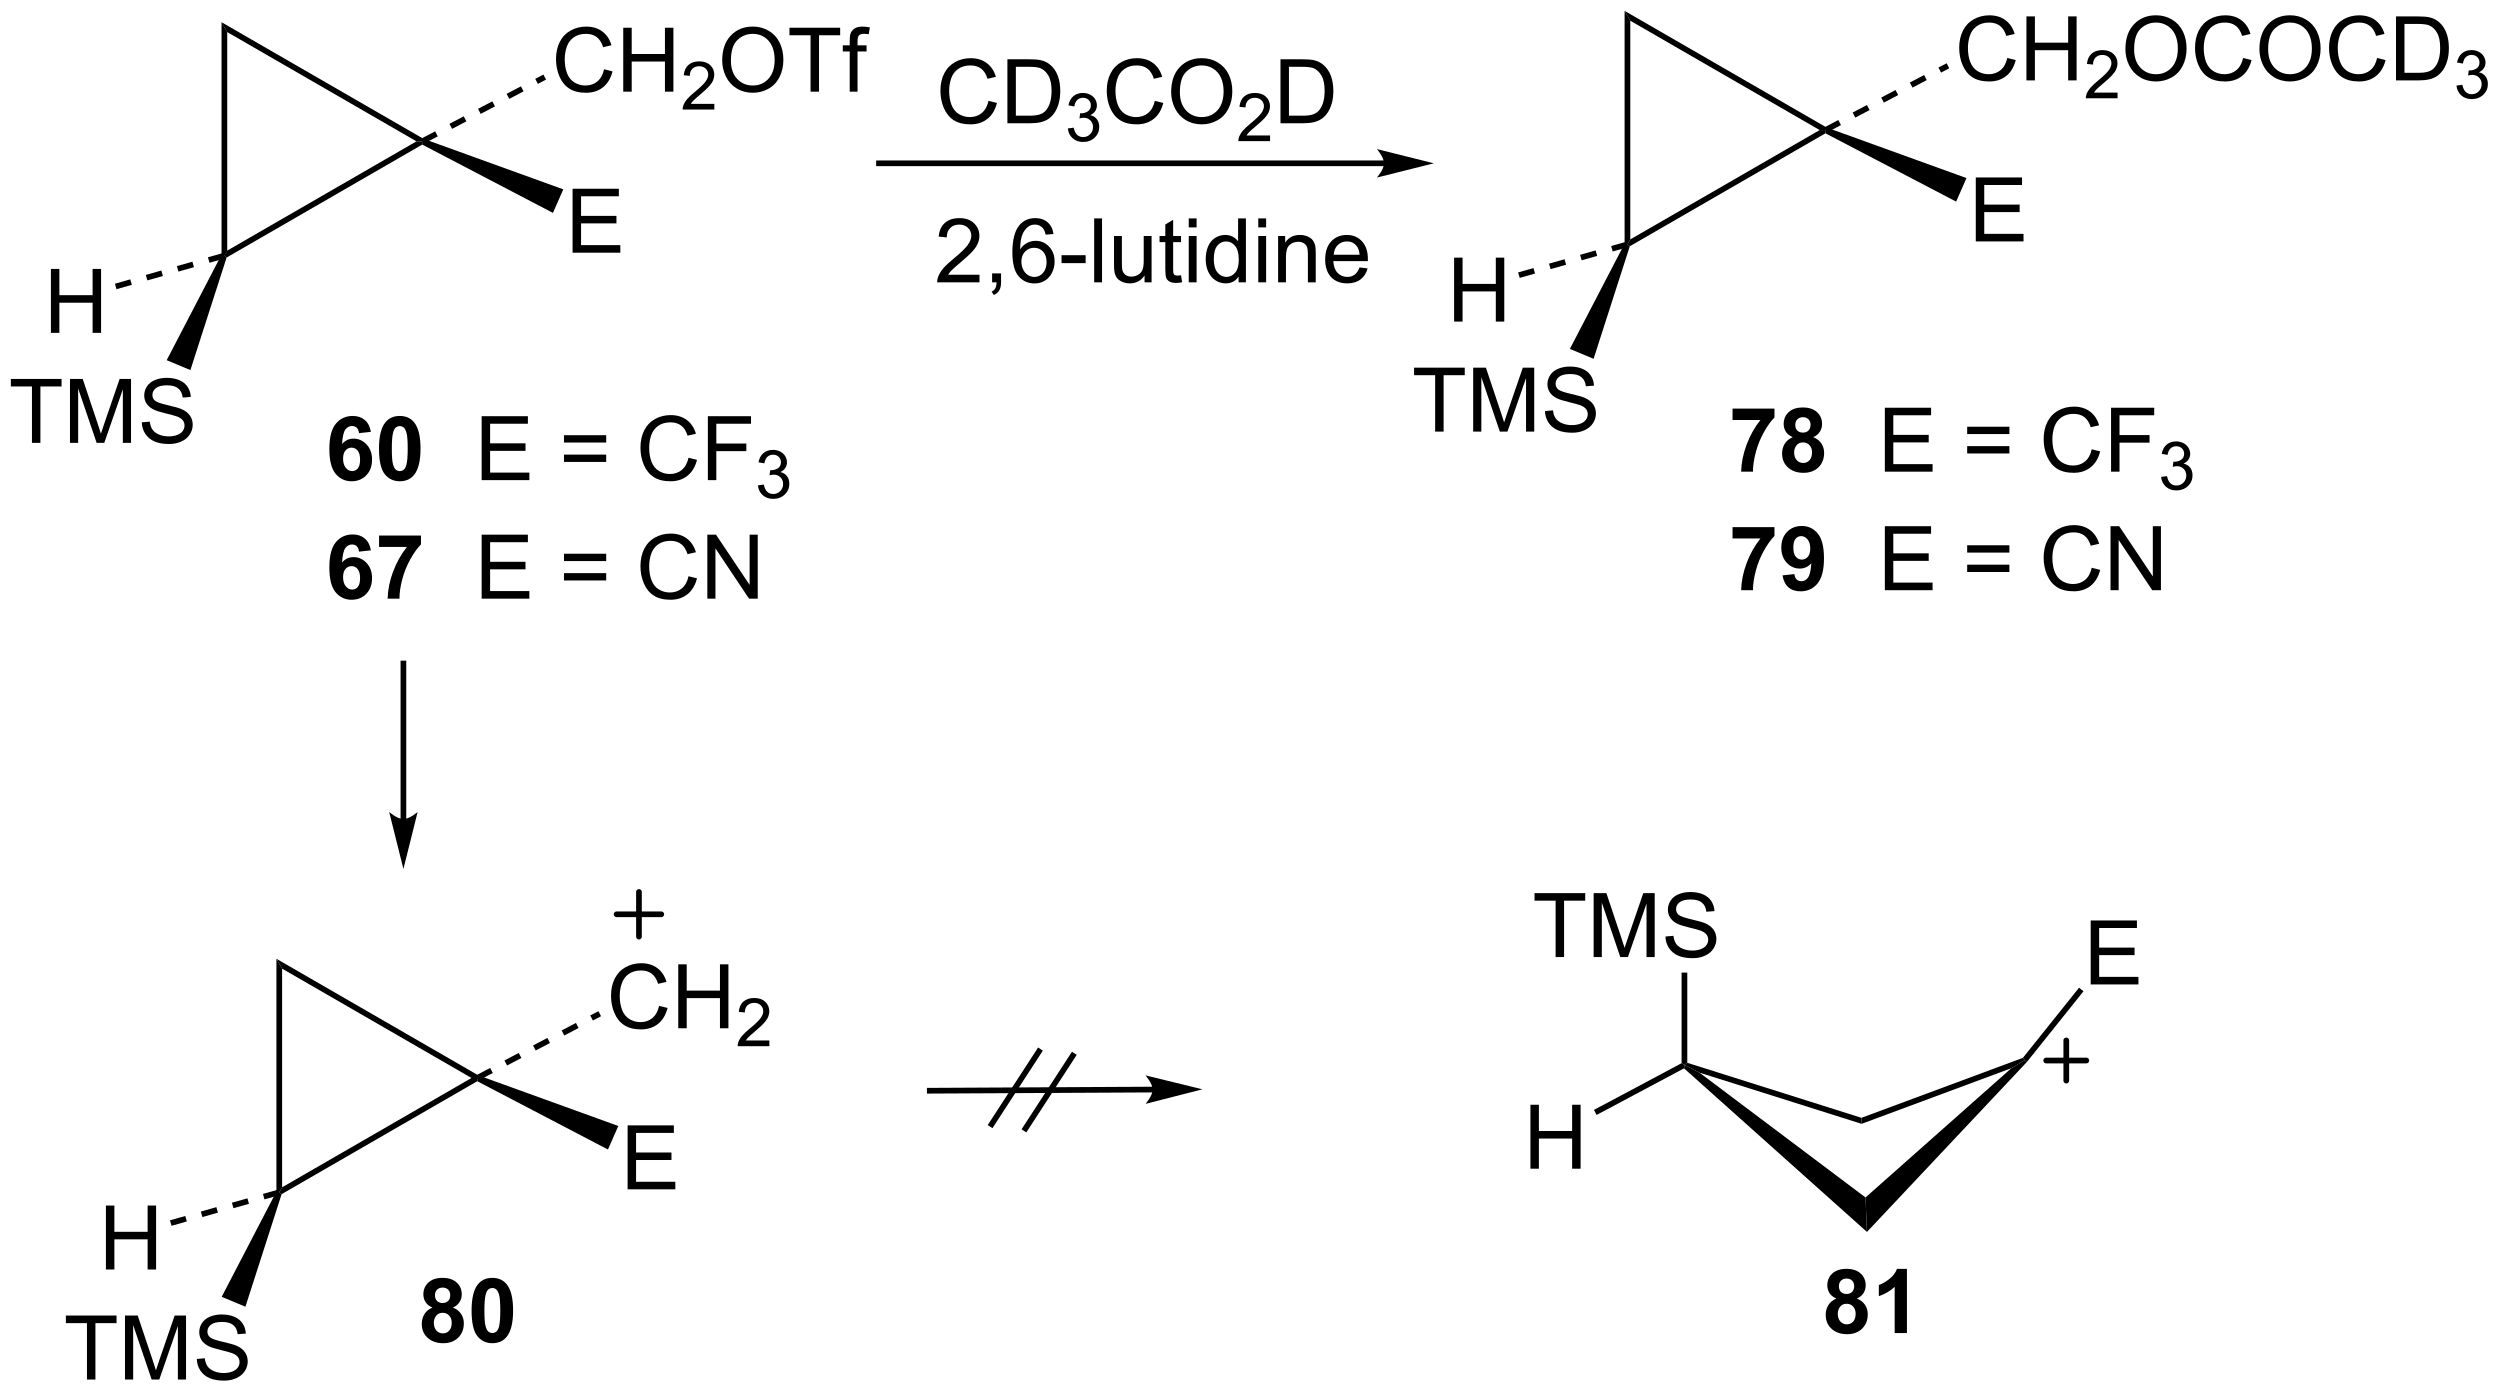 <?xml version="1.0" encoding="UTF-8"?>
<!DOCTYPE svg PUBLIC '-//W3C//DTD SVG 1.0//EN'
          'http://www.w3.org/TR/2001/REC-SVG-20010904/DTD/svg10.dtd'>
<svg stroke-dasharray="none" shape-rendering="auto" xmlns="http://www.w3.org/2000/svg" font-family="'Dialog'" text-rendering="auto" width="614" fill-opacity="1" color-interpolation="auto" color-rendering="auto" preserveAspectRatio="xMidYMid meet" font-size="12px" viewBox="0 0 614 342" fill="black" xmlns:xlink="http://www.w3.org/1999/xlink" stroke="black" image-rendering="auto" stroke-miterlimit="10" stroke-linecap="square" stroke-linejoin="miter" font-style="normal" stroke-width="1" height="342" stroke-dashoffset="0" font-weight="normal" stroke-opacity="1"
><!--Generated by the Batik Graphics2D SVG Generator--><defs id="genericDefs"
  /><g
  ><defs id="defs1"
    ><clipPath clipPathUnits="userSpaceOnUse" id="clipPath1"
      ><path d="M1.472 1.19 L231.6 1.19 L231.6 129.343 L1.472 129.343 L1.472 1.19 Z"
      /></clipPath
      ><clipPath clipPathUnits="userSpaceOnUse" id="clipPath2"
      ><path d="M4.991 18.947 L4.991 143.536 L228.72 143.536 L228.72 18.947 Z"
      /></clipPath
    ></defs
    ><g transform="scale(2.667,2.667) translate(-1.472,-1.19) matrix(1.029,0,0,1.029,-3.662,-18.298)"
    ><path d="M24.815 20.929 L25.325 21.813 L25.325 41.391 L25.07 41.833 L24.815 41.641 Z" stroke="none" clip-path="url(#clipPath2)"
    /></g
    ><g transform="matrix(2.743,0,0,2.743,-13.691,-51.97)"
    ><path d="M25.281 42.006 L25.07 41.833 L25.325 41.391 L42.28 31.602 L42.79 31.602 L42.797 31.893 Z" stroke="none" clip-path="url(#clipPath2)"
    /></g
    ><g transform="matrix(2.743,0,0,2.743,-13.691,-51.97)"
    ><path d="M42.796 31.311 L42.79 31.602 L42.28 31.602 L25.325 21.813 L24.815 20.929 Z" stroke="none" clip-path="url(#clipPath2)"
    /></g
    ><g transform="matrix(2.743,0,0,2.743,-13.691,-51.97)"
    ><path d="M56.259 41.572 L56.259 35.846 L60.4 35.846 L60.4 36.52 L57.017 36.52 L57.017 38.276 L60.186 38.276 L60.186 38.947 L57.017 38.947 L57.017 40.895 L60.533 40.895 L60.533 41.572 L56.259 41.572 Z" stroke="none" clip-path="url(#clipPath2)"
    /></g
    ><g transform="matrix(2.743,0,0,2.743,-13.691,-51.97)"
    ><path d="M42.797 31.893 L42.79 31.602 L43.421 31.56 L55.426 35.901 L54.5 38.008 Z" stroke="none" clip-path="url(#clipPath2)"
    /></g
    ><g transform="matrix(2.743,0,0,2.743,-13.691,-51.97)"
    ><path d="M128.911 33.314 L83.694 33.314 L83.439 33.314 L83.439 33.824 L83.694 33.824 L128.911 33.824 L129.166 33.824 L129.166 33.314 L128.911 33.314 ZM133.375 33.569 L128.273 32.294 C128.273 32.294 128.911 33.011 128.911 33.569 C128.911 34.127 128.273 34.845 128.273 34.845 Z" stroke="none" clip-path="url(#clipPath2)"
    /></g
    ><g transform="matrix(2.743,0,0,2.743,-13.691,-51.97)"
    ><path d="M9.549 48.751 L9.549 43.025 L10.307 43.025 L10.307 45.376 L13.283 45.376 L13.283 43.025 L14.041 43.025 L14.041 48.751 L13.283 48.751 L13.283 46.051 L10.307 46.051 L10.307 48.751 L9.549 48.751 Z" stroke="none" clip-path="url(#clipPath2)"
    /></g
    ><g transform="matrix(2.743,0,0,2.743,-13.691,-51.97)"
    ><path d="M25 41.588 L23.609 41.983 L23.749 42.474 L25.14 42.079 ZM22.219 42.378 L20.828 42.773 L20.968 43.264 L22.358 42.869 ZM19.438 43.168 L18.047 43.563 L18.186 44.054 L19.577 43.659 ZM16.656 43.959 L15.283 44.349 L15.423 44.839 L16.796 44.449 Z" stroke="none" clip-path="url(#clipPath2)"
    /></g
    ><g transform="matrix(2.743,0,0,2.743,-13.691,-51.97)"
    ><path d="M7.852 58.602 L7.852 53.55 L5.964 53.55 L5.964 52.876 L10.503 52.876 L10.503 53.55 L8.609 53.55 L8.609 58.602 L7.852 58.602 ZM11.257 58.602 L11.257 52.876 L12.397 52.876 L13.754 56.931 Q13.941 57.496 14.027 57.777 Q14.124 57.464 14.332 56.86 L15.702 52.876 L16.723 52.876 L16.723 58.602 L15.991 58.602 L15.991 53.808 L14.327 58.602 L13.645 58.602 L11.988 53.727 L11.988 58.602 L11.257 58.602 ZM17.686 56.761 L18.402 56.699 Q18.452 57.128 18.637 57.404 Q18.824 57.681 19.215 57.85 Q19.605 58.019 20.093 58.019 Q20.527 58.019 20.858 57.892 Q21.192 57.761 21.353 57.537 Q21.514 57.313 21.514 57.048 Q21.514 56.777 21.358 56.576 Q21.202 56.376 20.843 56.238 Q20.613 56.149 19.824 55.959 Q19.035 55.769 18.718 55.602 Q18.309 55.386 18.105 55.069 Q17.905 54.751 17.905 54.355 Q17.905 53.923 18.15 53.545 Q18.397 53.167 18.869 52.972 Q19.343 52.777 19.921 52.777 Q20.559 52.777 21.043 52.983 Q21.53 53.188 21.79 53.587 Q22.053 53.985 22.074 54.488 L21.348 54.542 Q21.288 54.001 20.949 53.725 Q20.613 53.446 19.952 53.446 Q19.264 53.446 18.949 53.699 Q18.637 53.949 18.637 54.306 Q18.637 54.613 18.858 54.813 Q19.077 55.011 20.001 55.222 Q20.926 55.431 21.27 55.587 Q21.77 55.816 22.007 56.17 Q22.246 56.524 22.246 56.985 Q22.246 57.441 21.983 57.847 Q21.723 58.251 21.23 58.477 Q20.741 58.701 20.129 58.701 Q19.35 58.701 18.824 58.475 Q18.301 58.246 18.001 57.792 Q17.702 57.337 17.686 56.761 Z" stroke="none" clip-path="url(#clipPath2)"
    /></g
    ><g transform="matrix(2.743,0,0,2.743,-13.691,-51.97)"
    ><path d="M24.572 42.24 L25.07 41.833 L25.281 42.006 L22.039 52.083 L19.915 51.197 Z" stroke="none" clip-path="url(#clipPath2)"
    /></g
    ><g transform="matrix(2.743,0,0,2.743,-13.691,-51.97)"
    ><path d="M59.079 25.146 L59.837 25.336 Q59.6 26.271 58.98 26.763 Q58.361 27.253 57.467 27.253 Q56.54 27.253 55.959 26.875 Q55.381 26.498 55.077 25.784 Q54.775 25.068 54.775 24.248 Q54.775 23.352 55.116 22.688 Q55.459 22.021 56.09 21.675 Q56.72 21.328 57.478 21.328 Q58.337 21.328 58.923 21.766 Q59.509 22.203 59.741 22.998 L58.993 23.172 Q58.795 22.547 58.415 22.263 Q58.038 21.977 57.462 21.977 Q56.803 21.977 56.358 22.294 Q55.915 22.61 55.736 23.143 Q55.556 23.677 55.556 24.242 Q55.556 24.974 55.769 25.518 Q55.983 26.063 56.431 26.334 Q56.881 26.602 57.405 26.602 Q58.04 26.602 58.48 26.235 Q58.923 25.867 59.079 25.146 ZM60.794 27.154 L60.794 21.427 L61.552 21.427 L61.552 23.779 L64.528 23.779 L64.528 21.427 L65.286 21.427 L65.286 27.154 L64.528 27.154 L64.528 24.453 L61.552 24.453 L61.552 27.154 L60.794 27.154 Z" stroke="none" clip-path="url(#clipPath2)"
    /></g
    ><g transform="matrix(2.743,0,0,2.743,-13.691,-51.97)"
    ><path d="M68.952 28.246 L68.952 28.754 L66.112 28.754 Q66.106 28.562 66.175 28.387 Q66.282 28.098 66.52 27.816 Q66.761 27.535 67.212 27.166 Q67.911 26.592 68.157 26.256 Q68.403 25.92 68.403 25.621 Q68.403 25.309 68.179 25.094 Q67.956 24.877 67.595 24.877 Q67.214 24.877 66.985 25.105 Q66.757 25.334 66.755 25.738 L66.212 25.684 Q66.269 25.076 66.632 24.76 Q66.995 24.441 67.606 24.441 Q68.226 24.441 68.585 24.785 Q68.946 25.127 68.946 25.633 Q68.946 25.891 68.841 26.141 Q68.735 26.389 68.489 26.664 Q68.245 26.939 67.677 27.42 Q67.202 27.818 67.067 27.961 Q66.933 28.104 66.845 28.246 L68.952 28.246 Z" stroke="none" clip-path="url(#clipPath2)"
    /></g
    ><g transform="matrix(2.743,0,0,2.743,-13.691,-51.97)"
    ><path d="M69.656 24.365 Q69.656 22.938 70.421 22.133 Q71.187 21.326 72.398 21.326 Q73.19 21.326 73.825 21.706 Q74.463 22.084 74.796 22.761 Q75.132 23.438 75.132 24.297 Q75.132 25.169 74.781 25.857 Q74.429 26.544 73.783 26.899 Q73.14 27.253 72.393 27.253 Q71.585 27.253 70.947 26.862 Q70.312 26.469 69.984 25.794 Q69.656 25.117 69.656 24.365 ZM70.437 24.375 Q70.437 25.412 70.992 26.008 Q71.549 26.602 72.39 26.602 Q73.244 26.602 73.796 26 Q74.351 25.399 74.351 24.294 Q74.351 23.594 74.114 23.073 Q73.877 22.552 73.421 22.266 Q72.968 21.977 72.4 21.977 Q71.596 21.977 71.015 22.532 Q70.437 23.084 70.437 24.375 ZM77.566 27.154 L77.566 22.102 L75.678 22.102 L75.678 21.427 L80.217 21.427 L80.217 22.102 L78.324 22.102 L78.324 27.154 L77.566 27.154 ZM81.072 27.154 L81.072 23.552 L80.453 23.552 L80.453 23.006 L81.072 23.006 L81.072 22.563 Q81.072 22.146 81.148 21.943 Q81.249 21.669 81.505 21.5 Q81.76 21.328 82.221 21.328 Q82.518 21.328 82.877 21.399 L82.773 22.013 Q82.554 21.974 82.359 21.974 Q82.038 21.974 81.906 22.112 Q81.773 22.248 81.773 22.623 L81.773 23.006 L82.58 23.006 L82.58 23.552 L81.773 23.552 L81.773 27.154 L81.072 27.154 Z" stroke="none" clip-path="url(#clipPath2)"
    /></g
    ><g transform="matrix(2.743,0,0,2.743,-13.691,-51.97)"
    ><path d="M42.909 31.828 L44.189 31.157 L43.952 30.705 L42.672 31.376 ZM45.469 30.485 L46.75 29.814 L46.513 29.362 L45.232 30.033 ZM48.03 29.142 L49.31 28.471 L49.073 28.019 L47.793 28.69 ZM50.59 27.799 L51.87 27.127 L51.633 26.676 L50.353 27.347 ZM53.151 26.456 L53.883 26.072 L53.645 25.62 L52.914 26.004 Z" stroke="none" clip-path="url(#clipPath2)"
    /></g
    ><g transform="matrix(2.743,0,0,2.743,-13.691,-51.97)"
    ><path d="M93.499 27.974 L94.257 28.164 Q94.02 29.099 93.4 29.591 Q92.78 30.081 91.887 30.081 Q90.96 30.081 90.379 29.703 Q89.801 29.326 89.496 28.612 Q89.194 27.896 89.194 27.076 Q89.194 26.18 89.536 25.516 Q89.879 24.849 90.51 24.503 Q91.14 24.156 91.898 24.156 Q92.757 24.156 93.343 24.594 Q93.929 25.031 94.161 25.826 L93.413 26 Q93.215 25.375 92.835 25.091 Q92.457 24.805 91.882 24.805 Q91.223 24.805 90.778 25.122 Q90.335 25.438 90.155 25.971 Q89.976 26.505 89.976 27.07 Q89.976 27.802 90.189 28.346 Q90.403 28.891 90.851 29.162 Q91.301 29.43 91.825 29.43 Q92.46 29.43 92.9 29.063 Q93.343 28.695 93.499 27.974 ZM95.191 29.982 L95.191 24.255 L97.165 24.255 Q97.831 24.255 98.183 24.336 Q98.675 24.451 99.024 24.747 Q99.477 25.13 99.701 25.727 Q99.925 26.32 99.925 27.086 Q99.925 27.74 99.771 28.245 Q99.62 28.747 99.381 29.078 Q99.144 29.406 98.86 29.596 Q98.579 29.787 98.177 29.886 Q97.776 29.982 97.258 29.982 L95.191 29.982 ZM95.948 29.305 L97.172 29.305 Q97.737 29.305 98.06 29.201 Q98.383 29.094 98.573 28.904 Q98.844 28.633 98.993 28.18 Q99.144 27.724 99.144 27.076 Q99.144 26.177 98.849 25.695 Q98.555 25.211 98.133 25.047 Q97.829 24.93 97.151 24.93 L95.948 24.93 L95.948 29.305 Z" stroke="none" clip-path="url(#clipPath2)"
    /></g
    ><g transform="matrix(2.743,0,0,2.743,-13.691,-51.97)"
    ><path d="M100.603 30.447 L101.13 30.377 Q101.222 30.826 101.439 31.023 Q101.657 31.221 101.972 31.221 Q102.343 31.221 102.599 30.963 Q102.857 30.705 102.857 30.324 Q102.857 29.961 102.618 29.726 Q102.382 29.49 102.015 29.49 Q101.866 29.49 101.644 29.549 L101.702 29.086 Q101.755 29.092 101.786 29.092 Q102.124 29.092 102.394 28.916 Q102.663 28.74 102.663 28.373 Q102.663 28.084 102.466 27.894 Q102.271 27.703 101.96 27.703 Q101.651 27.703 101.446 27.896 Q101.241 28.09 101.183 28.476 L100.655 28.383 Q100.753 27.851 101.095 27.56 Q101.439 27.269 101.948 27.269 Q102.3 27.269 102.595 27.42 Q102.892 27.57 103.048 27.832 Q103.204 28.092 103.204 28.385 Q103.204 28.664 103.054 28.892 Q102.905 29.121 102.612 29.256 Q102.993 29.344 103.204 29.621 Q103.415 29.896 103.415 30.312 Q103.415 30.875 103.005 31.267 Q102.595 31.658 101.968 31.658 Q101.403 31.658 101.028 31.322 Q100.655 30.984 100.603 30.447 Z" stroke="none" clip-path="url(#clipPath2)"
    /></g
    ><g transform="matrix(2.743,0,0,2.743,-13.691,-51.97)"
    ><path d="M108.391 27.974 L109.148 28.164 Q108.912 29.099 108.292 29.591 Q107.672 30.081 106.779 30.081 Q105.852 30.081 105.271 29.703 Q104.693 29.326 104.388 28.612 Q104.086 27.896 104.086 27.076 Q104.086 26.18 104.427 25.516 Q104.771 24.849 105.401 24.503 Q106.031 24.156 106.789 24.156 Q107.648 24.156 108.234 24.594 Q108.82 25.031 109.052 25.826 L108.305 26 Q108.107 25.375 107.727 25.091 Q107.349 24.805 106.773 24.805 Q106.115 24.805 105.669 25.122 Q105.227 25.438 105.047 25.971 Q104.867 26.505 104.867 27.07 Q104.867 27.802 105.081 28.346 Q105.294 28.891 105.742 29.162 Q106.193 29.43 106.716 29.43 Q107.352 29.43 107.792 29.063 Q108.234 28.695 108.391 27.974 ZM109.853 27.193 Q109.853 25.766 110.619 24.961 Q111.384 24.154 112.595 24.154 Q113.387 24.154 114.022 24.534 Q114.66 24.912 114.994 25.589 Q115.329 26.266 115.329 27.125 Q115.329 27.997 114.978 28.685 Q114.626 29.372 113.981 29.727 Q113.337 30.081 112.59 30.081 Q111.783 30.081 111.145 29.69 Q110.509 29.297 110.181 28.622 Q109.853 27.945 109.853 27.193 ZM110.634 27.203 Q110.634 28.24 111.189 28.836 Q111.746 29.43 112.587 29.43 Q113.442 29.43 113.994 28.828 Q114.548 28.227 114.548 27.122 Q114.548 26.422 114.311 25.901 Q114.074 25.38 113.619 25.094 Q113.165 24.805 112.598 24.805 Q111.793 24.805 111.212 25.36 Q110.634 25.912 110.634 27.203 Z" stroke="none" clip-path="url(#clipPath2)"
    /></g
    ><g transform="matrix(2.743,0,0,2.743,-13.691,-51.97)"
    ><path d="M118.709 31.074 L118.709 31.582 L115.869 31.582 Q115.863 31.39 115.932 31.215 Q116.039 30.926 116.277 30.644 Q116.518 30.363 116.969 29.994 Q117.668 29.42 117.914 29.084 Q118.16 28.748 118.16 28.449 Q118.16 28.137 117.936 27.922 Q117.713 27.705 117.352 27.705 Q116.971 27.705 116.742 27.933 Q116.514 28.162 116.512 28.566 L115.969 28.512 Q116.025 27.904 116.389 27.588 Q116.752 27.269 117.363 27.269 Q117.983 27.269 118.342 27.613 Q118.703 27.955 118.703 28.461 Q118.703 28.719 118.598 28.969 Q118.492 29.217 118.246 29.492 Q118.002 29.767 117.434 30.248 Q116.959 30.646 116.824 30.789 Q116.69 30.931 116.602 31.074 L118.709 31.074 Z" stroke="none" clip-path="url(#clipPath2)"
    /></g
    ><g transform="matrix(2.743,0,0,2.743,-13.691,-51.97)"
    ><path d="M119.642 29.982 L119.642 24.255 L121.616 24.255 Q122.282 24.255 122.634 24.336 Q123.126 24.451 123.475 24.747 Q123.928 25.13 124.152 25.727 Q124.376 26.32 124.376 27.086 Q124.376 27.74 124.222 28.245 Q124.071 28.747 123.832 29.078 Q123.595 29.406 123.311 29.596 Q123.03 29.787 122.629 29.886 Q122.228 29.982 121.709 29.982 L119.642 29.982 ZM120.4 29.305 L121.624 29.305 Q122.189 29.305 122.511 29.201 Q122.834 29.094 123.025 28.904 Q123.295 28.633 123.444 28.18 Q123.595 27.724 123.595 27.076 Q123.595 26.177 123.3 25.695 Q123.006 25.211 122.584 25.047 Q122.28 24.93 121.603 24.93 L120.4 24.93 L120.4 29.305 Z" stroke="none" clip-path="url(#clipPath2)"
    /></g
    ><g transform="matrix(2.743,0,0,2.743,-13.691,-51.97)"
    ><path d="M92.691 43.548 L92.691 44.226 L88.904 44.226 Q88.896 43.97 88.987 43.736 Q89.131 43.351 89.448 42.976 Q89.769 42.601 90.37 42.108 Q91.303 41.343 91.631 40.895 Q91.959 40.447 91.959 40.048 Q91.959 39.632 91.659 39.345 Q91.362 39.056 90.881 39.056 Q90.373 39.056 90.068 39.361 Q89.764 39.666 89.761 40.205 L89.037 40.132 Q89.112 39.322 89.597 38.9 Q90.081 38.476 90.896 38.476 Q91.722 38.476 92.201 38.934 Q92.683 39.39 92.683 40.064 Q92.683 40.408 92.542 40.741 Q92.402 41.072 92.073 41.439 Q91.748 41.806 90.99 42.447 Q90.357 42.978 90.178 43.168 Q89.998 43.358 89.881 43.548 L92.691 43.548 ZM93.822 44.226 L93.822 43.423 L94.624 43.423 L94.624 44.226 Q94.624 44.668 94.468 44.939 Q94.312 45.21 93.971 45.358 L93.775 45.059 Q93.999 44.96 94.103 44.77 Q94.21 44.582 94.221 44.226 L93.822 44.226 ZM99.316 39.9 L98.615 39.955 Q98.521 39.541 98.35 39.353 Q98.066 39.054 97.646 39.054 Q97.31 39.054 97.058 39.241 Q96.725 39.483 96.532 39.95 Q96.342 40.413 96.334 41.273 Q96.589 40.885 96.956 40.697 Q97.323 40.51 97.725 40.51 Q98.428 40.51 98.922 41.028 Q99.417 41.546 99.417 42.366 Q99.417 42.905 99.183 43.369 Q98.951 43.83 98.545 44.077 Q98.139 44.325 97.623 44.325 Q96.745 44.325 96.191 43.679 Q95.636 43.03 95.636 41.546 Q95.636 39.885 96.248 39.132 Q96.784 38.476 97.691 38.476 Q98.365 38.476 98.797 38.856 Q99.23 39.233 99.316 39.9 ZM96.443 42.369 Q96.443 42.733 96.597 43.067 Q96.753 43.398 97.029 43.572 Q97.308 43.744 97.612 43.744 Q98.058 43.744 98.378 43.385 Q98.698 43.025 98.698 42.408 Q98.698 41.814 98.381 41.473 Q98.066 41.132 97.584 41.132 Q97.107 41.132 96.774 41.473 Q96.443 41.814 96.443 42.369 ZM100.038 42.507 L100.038 41.798 L102.197 41.798 L102.197 42.507 L100.038 42.507 ZM102.96 44.226 L102.96 38.499 L103.663 38.499 L103.663 44.226 L102.96 44.226 ZM107.472 44.226 L107.472 43.616 Q106.987 44.319 106.154 44.319 Q105.787 44.319 105.469 44.179 Q105.152 44.038 104.995 43.825 Q104.842 43.611 104.779 43.304 Q104.737 43.095 104.737 42.648 L104.737 40.077 L105.441 40.077 L105.441 42.377 Q105.441 42.929 105.482 43.119 Q105.55 43.398 105.764 43.556 Q105.98 43.713 106.295 43.713 Q106.612 43.713 106.889 43.551 Q107.167 43.39 107.282 43.111 Q107.396 42.83 107.396 42.298 L107.396 40.077 L108.1 40.077 L108.1 44.226 L107.472 44.226 ZM110.736 43.595 L110.838 44.218 Q110.541 44.28 110.306 44.28 Q109.924 44.28 109.713 44.16 Q109.502 44.038 109.416 43.84 Q109.33 43.642 109.33 43.01 L109.33 40.624 L108.814 40.624 L108.814 40.077 L109.33 40.077 L109.33 39.048 L110.031 38.627 L110.031 40.077 L110.736 40.077 L110.736 40.624 L110.031 40.624 L110.031 43.048 Q110.031 43.351 110.067 43.437 Q110.103 43.523 110.187 43.575 Q110.273 43.624 110.429 43.624 Q110.546 43.624 110.736 43.595 ZM111.428 39.306 L111.428 38.499 L112.131 38.499 L112.131 39.306 L111.428 39.306 ZM111.428 44.226 L111.428 40.077 L112.131 40.077 L112.131 44.226 L111.428 44.226 ZM115.892 44.226 L115.892 43.702 Q115.499 44.319 114.734 44.319 Q114.236 44.319 113.82 44.046 Q113.406 43.773 113.176 43.283 Q112.947 42.791 112.947 42.155 Q112.947 41.533 113.153 41.028 Q113.361 40.523 113.775 40.254 Q114.189 39.983 114.702 39.983 Q115.077 39.983 115.369 40.142 Q115.663 40.298 115.846 40.554 L115.846 38.499 L116.546 38.499 L116.546 44.226 L115.892 44.226 ZM113.671 42.155 Q113.671 42.952 114.007 43.348 Q114.343 43.741 114.799 43.741 Q115.26 43.741 115.583 43.364 Q115.906 42.986 115.906 42.213 Q115.906 41.361 115.577 40.963 Q115.249 40.564 114.767 40.564 Q114.299 40.564 113.984 40.947 Q113.671 41.33 113.671 42.155 ZM117.654 39.306 L117.654 38.499 L118.357 38.499 L118.357 39.306 L117.654 39.306 ZM117.654 44.226 L117.654 40.077 L118.357 40.077 L118.357 44.226 L117.654 44.226 ZM119.429 44.226 L119.429 40.077 L120.062 40.077 L120.062 40.666 Q120.517 39.983 121.382 39.983 Q121.757 39.983 122.07 40.119 Q122.385 40.252 122.541 40.47 Q122.697 40.689 122.76 40.991 Q122.799 41.187 122.799 41.673 L122.799 44.226 L122.096 44.226 L122.096 41.702 Q122.096 41.273 122.012 41.059 Q121.931 40.845 121.723 40.72 Q121.515 40.593 121.234 40.593 Q120.783 40.593 120.458 40.879 Q120.132 41.163 120.132 41.96 L120.132 44.226 L119.429 44.226 ZM126.717 42.89 L127.443 42.978 Q127.271 43.616 126.805 43.968 Q126.342 44.319 125.62 44.319 Q124.709 44.319 124.175 43.76 Q123.644 43.197 123.644 42.187 Q123.644 41.14 124.183 40.562 Q124.722 39.983 125.581 39.983 Q126.412 39.983 126.938 40.551 Q127.467 41.116 127.467 42.142 Q127.467 42.205 127.464 42.33 L124.37 42.33 Q124.409 43.015 124.756 43.379 Q125.105 43.741 125.623 43.741 Q126.011 43.741 126.284 43.538 Q126.558 43.335 126.717 42.89 ZM124.409 41.752 L126.725 41.752 Q126.678 41.228 126.459 40.968 Q126.123 40.562 125.589 40.562 Q125.105 40.562 124.774 40.887 Q124.443 41.21 124.409 41.752 Z" stroke="none" clip-path="url(#clipPath2)"
    /></g
    ><g transform="matrix(2.743,0,0,2.743,-13.691,-51.97)"
    ><path d="M150.453 19.919 L150.963 20.803 L150.963 40.381 L150.708 40.823 L150.453 40.63 Z" stroke="none" clip-path="url(#clipPath2)"
    /></g
    ><g transform="matrix(2.743,0,0,2.743,-13.691,-51.97)"
    ><path d="M150.919 40.995 L150.708 40.823 L150.963 40.381 L167.918 30.592 L168.429 30.592 L168.435 30.883 Z" stroke="none" clip-path="url(#clipPath2)"
    /></g
    ><g transform="matrix(2.743,0,0,2.743,-13.691,-51.97)"
    ><path d="M168.434 30.301 L168.429 30.592 L167.918 30.592 L150.963 20.803 L150.453 19.919 Z" stroke="none" clip-path="url(#clipPath2)"
    /></g
    ><g transform="matrix(2.743,0,0,2.743,-13.691,-51.97)"
    ><path d="M181.897 40.562 L181.897 34.835 L186.038 34.835 L186.038 35.51 L182.655 35.51 L182.655 37.265 L185.825 37.265 L185.825 37.937 L182.655 37.937 L182.655 39.885 L186.171 39.885 L186.171 40.562 L181.897 40.562 Z" stroke="none" clip-path="url(#clipPath2)"
    /></g
    ><g transform="matrix(2.743,0,0,2.743,-13.691,-51.97)"
    ><path d="M168.435 30.883 L168.429 30.592 L169.059 30.549 L181.065 34.891 L180.138 36.998 Z" stroke="none" clip-path="url(#clipPath2)"
    /></g
    ><g transform="matrix(2.743,0,0,2.743,-13.691,-51.97)"
    ><path d="M135.187 47.741 L135.187 42.014 L135.945 42.014 L135.945 44.366 L138.921 44.366 L138.921 42.014 L139.679 42.014 L139.679 47.741 L138.921 47.741 L138.921 45.04 L135.945 45.04 L135.945 47.741 L135.187 47.741 Z" stroke="none" clip-path="url(#clipPath2)"
    /></g
    ><g transform="matrix(2.743,0,0,2.743,-13.691,-51.97)"
    ><path d="M150.638 40.578 L149.248 40.973 L149.387 41.463 L150.778 41.068 ZM147.857 41.368 L146.466 41.763 L146.606 42.254 L147.996 41.858 ZM145.076 42.158 L143.685 42.553 L143.825 43.044 L145.215 42.649 ZM142.294 42.948 L140.921 43.338 L141.061 43.829 L142.434 43.439 Z" stroke="none" clip-path="url(#clipPath2)"
    /></g
    ><g transform="matrix(2.743,0,0,2.743,-13.691,-51.97)"
    ><path d="M133.49 57.592 L133.49 52.54 L131.602 52.54 L131.602 51.865 L136.141 51.865 L136.141 52.54 L134.248 52.54 L134.248 57.592 L133.49 57.592 ZM136.895 57.592 L136.895 51.865 L138.035 51.865 L139.392 55.92 Q139.58 56.485 139.666 56.767 Q139.762 56.454 139.97 55.85 L141.34 51.865 L142.361 51.865 L142.361 57.592 L141.629 57.592 L141.629 52.798 L139.965 57.592 L139.283 57.592 L137.626 52.717 L137.626 57.592 L136.895 57.592 ZM143.324 55.751 L144.041 55.688 Q144.09 56.118 144.275 56.394 Q144.462 56.67 144.853 56.839 Q145.244 57.009 145.731 57.009 Q146.166 57.009 146.496 56.881 Q146.83 56.751 146.991 56.527 Q147.153 56.303 147.153 56.037 Q147.153 55.767 146.996 55.566 Q146.84 55.365 146.481 55.227 Q146.251 55.139 145.462 54.949 Q144.673 54.759 144.356 54.592 Q143.947 54.376 143.744 54.058 Q143.543 53.74 143.543 53.345 Q143.543 52.912 143.788 52.535 Q144.035 52.157 144.507 51.962 Q144.981 51.767 145.559 51.767 Q146.197 51.767 146.681 51.972 Q147.168 52.178 147.429 52.576 Q147.691 52.975 147.712 53.477 L146.986 53.532 Q146.926 52.99 146.587 52.714 Q146.251 52.436 145.59 52.436 Q144.903 52.436 144.587 52.688 Q144.275 52.938 144.275 53.295 Q144.275 53.602 144.496 53.803 Q144.715 54.001 145.639 54.212 Q146.564 54.42 146.908 54.576 Q147.408 54.806 147.645 55.16 Q147.884 55.514 147.884 55.975 Q147.884 56.431 147.621 56.837 Q147.361 57.24 146.869 57.467 Q146.379 57.691 145.767 57.691 Q144.988 57.691 144.462 57.464 Q143.939 57.235 143.639 56.782 Q143.34 56.326 143.324 55.751 Z" stroke="none" clip-path="url(#clipPath2)"
    /></g
    ><g transform="matrix(2.743,0,0,2.743,-13.691,-51.97)"
    ><path d="M150.21 41.23 L150.708 40.823 L150.919 40.995 L147.677 51.073 L145.553 50.186 Z" stroke="none" clip-path="url(#clipPath2)"
    /></g
    ><g transform="matrix(2.743,0,0,2.743,-13.691,-51.97)"
    ><path d="M184.717 24.136 L185.475 24.326 Q185.238 25.261 184.618 25.753 Q183.999 26.242 183.105 26.242 Q182.178 26.242 181.597 25.865 Q181.019 25.487 180.715 24.774 Q180.413 24.058 180.413 23.237 Q180.413 22.341 180.754 21.677 Q181.097 21.011 181.728 20.664 Q182.358 20.318 183.116 20.318 Q183.975 20.318 184.561 20.756 Q185.147 21.193 185.379 21.987 L184.631 22.162 Q184.434 21.537 184.053 21.253 Q183.676 20.966 183.1 20.966 Q182.441 20.966 181.996 21.284 Q181.553 21.599 181.374 22.133 Q181.194 22.667 181.194 23.232 Q181.194 23.964 181.407 24.508 Q181.621 25.052 182.069 25.323 Q182.519 25.591 183.043 25.591 Q183.678 25.591 184.118 25.224 Q184.561 24.857 184.717 24.136 ZM186.432 26.143 L186.432 20.417 L187.19 20.417 L187.19 22.768 L190.167 22.768 L190.167 20.417 L190.924 20.417 L190.924 26.143 L190.167 26.143 L190.167 23.443 L187.19 23.443 L187.19 26.143 L186.432 26.143 Z" stroke="none" clip-path="url(#clipPath2)"
    /></g
    ><g transform="matrix(2.743,0,0,2.743,-13.691,-51.97)"
    ><path d="M194.59 27.236 L194.59 27.744 L191.75 27.744 Q191.745 27.552 191.813 27.376 Q191.921 27.087 192.159 26.806 Q192.399 26.525 192.85 26.156 Q193.549 25.581 193.796 25.245 Q194.042 24.91 194.042 24.611 Q194.042 24.298 193.817 24.083 Q193.594 23.866 193.233 23.866 Q192.852 23.866 192.624 24.095 Q192.395 24.324 192.393 24.728 L191.85 24.673 Q191.907 24.066 192.27 23.749 Q192.633 23.431 193.245 23.431 Q193.864 23.431 194.223 23.775 Q194.584 24.116 194.584 24.622 Q194.584 24.88 194.479 25.13 Q194.374 25.378 194.127 25.654 Q193.883 25.929 193.315 26.41 Q192.84 26.808 192.706 26.951 Q192.571 27.093 192.483 27.236 L194.59 27.236 Z" stroke="none" clip-path="url(#clipPath2)"
    /></g
    ><g transform="matrix(2.743,0,0,2.743,-13.691,-51.97)"
    ><path d="M195.294 23.354 Q195.294 21.927 196.059 21.123 Q196.825 20.315 198.036 20.315 Q198.828 20.315 199.463 20.696 Q200.101 21.073 200.434 21.75 Q200.77 22.427 200.77 23.287 Q200.77 24.159 200.419 24.847 Q200.067 25.534 199.421 25.888 Q198.778 26.242 198.031 26.242 Q197.224 26.242 196.585 25.852 Q195.95 25.459 195.622 24.784 Q195.294 24.107 195.294 23.354 ZM196.075 23.365 Q196.075 24.401 196.63 24.998 Q197.187 25.591 198.028 25.591 Q198.882 25.591 199.434 24.99 Q199.989 24.388 199.989 23.284 Q199.989 22.584 199.752 22.063 Q199.515 21.542 199.059 21.256 Q198.606 20.966 198.039 20.966 Q197.234 20.966 196.653 21.521 Q196.075 22.073 196.075 23.365 ZM205.832 24.136 L206.589 24.326 Q206.352 25.261 205.733 25.753 Q205.113 26.242 204.22 26.242 Q203.292 26.242 202.712 25.865 Q202.134 25.487 201.829 24.774 Q201.527 24.058 201.527 23.237 Q201.527 22.341 201.868 21.677 Q202.212 21.011 202.842 20.664 Q203.472 20.318 204.23 20.318 Q205.089 20.318 205.675 20.756 Q206.261 21.193 206.493 21.987 L205.746 22.162 Q205.548 21.537 205.167 21.253 Q204.79 20.966 204.214 20.966 Q203.555 20.966 203.11 21.284 Q202.667 21.599 202.488 22.133 Q202.308 22.667 202.308 23.232 Q202.308 23.964 202.522 24.508 Q202.735 25.052 203.183 25.323 Q203.634 25.591 204.157 25.591 Q204.792 25.591 205.233 25.224 Q205.675 24.857 205.832 24.136 ZM207.294 23.354 Q207.294 21.927 208.059 21.123 Q208.825 20.315 210.036 20.315 Q210.828 20.315 211.463 20.696 Q212.101 21.073 212.434 21.75 Q212.77 22.427 212.77 23.287 Q212.77 24.159 212.419 24.847 Q212.067 25.534 211.421 25.888 Q210.778 26.242 210.031 26.242 Q209.224 26.242 208.585 25.852 Q207.95 25.459 207.622 24.784 Q207.294 24.107 207.294 23.354 ZM208.075 23.365 Q208.075 24.401 208.63 24.998 Q209.187 25.591 210.028 25.591 Q210.882 25.591 211.434 24.99 Q211.989 24.388 211.989 23.284 Q211.989 22.584 211.752 22.063 Q211.515 21.542 211.059 21.256 Q210.606 20.966 210.039 20.966 Q209.234 20.966 208.653 21.521 Q208.075 22.073 208.075 23.365 ZM217.832 24.136 L218.589 24.326 Q218.352 25.261 217.733 25.753 Q217.113 26.242 216.22 26.242 Q215.292 26.242 214.712 25.865 Q214.134 25.487 213.829 24.774 Q213.527 24.058 213.527 23.237 Q213.527 22.341 213.868 21.677 Q214.212 21.011 214.842 20.664 Q215.472 20.318 216.23 20.318 Q217.089 20.318 217.675 20.756 Q218.261 21.193 218.493 21.987 L217.746 22.162 Q217.548 21.537 217.167 21.253 Q216.79 20.966 216.214 20.966 Q215.555 20.966 215.11 21.284 Q214.667 21.599 214.488 22.133 Q214.308 22.667 214.308 23.232 Q214.308 23.964 214.522 24.508 Q214.735 25.052 215.183 25.323 Q215.634 25.591 216.157 25.591 Q216.792 25.591 217.233 25.224 Q217.675 24.857 217.832 24.136 ZM219.523 26.143 L219.523 20.417 L221.497 20.417 Q222.164 20.417 222.515 20.498 Q223.007 20.612 223.356 20.909 Q223.809 21.292 224.033 21.888 Q224.257 22.482 224.257 23.248 Q224.257 23.901 224.104 24.407 Q223.953 24.909 223.713 25.24 Q223.476 25.568 223.192 25.758 Q222.911 25.948 222.51 26.047 Q222.109 26.143 221.591 26.143 L219.523 26.143 ZM220.281 25.466 L221.505 25.466 Q222.07 25.466 222.393 25.362 Q222.716 25.256 222.906 25.065 Q223.177 24.794 223.325 24.341 Q223.476 23.886 223.476 23.237 Q223.476 22.339 223.182 21.857 Q222.888 21.373 222.466 21.209 Q222.161 21.091 221.484 21.091 L220.281 21.091 L220.281 25.466 Z" stroke="none" clip-path="url(#clipPath2)"
    /></g
    ><g transform="matrix(2.743,0,0,2.743,-13.691,-51.97)"
    ><path d="M224.935 26.609 L225.462 26.538 Q225.554 26.988 225.771 27.185 Q225.99 27.382 226.304 27.382 Q226.675 27.382 226.931 27.124 Q227.189 26.866 227.189 26.486 Q227.189 26.122 226.951 25.888 Q226.714 25.652 226.347 25.652 Q226.199 25.652 225.976 25.71 L226.035 25.247 Q226.087 25.253 226.119 25.253 Q226.457 25.253 226.726 25.078 Q226.996 24.902 226.996 24.535 Q226.996 24.245 226.798 24.056 Q226.603 23.865 226.292 23.865 Q225.984 23.865 225.779 24.058 Q225.574 24.251 225.515 24.638 L224.988 24.544 Q225.085 24.013 225.427 23.722 Q225.771 23.431 226.281 23.431 Q226.632 23.431 226.927 23.581 Q227.224 23.732 227.38 23.994 Q227.537 24.253 227.537 24.546 Q227.537 24.826 227.386 25.054 Q227.238 25.283 226.945 25.417 Q227.326 25.505 227.537 25.783 Q227.748 26.058 227.748 26.474 Q227.748 27.037 227.337 27.429 Q226.927 27.82 226.3 27.82 Q225.736 27.82 225.361 27.484 Q224.988 27.146 224.935 26.609 Z" stroke="none" clip-path="url(#clipPath2)"
    /></g
    ><g transform="matrix(2.743,0,0,2.743,-13.691,-51.97)"
    ><path d="M168.547 30.818 L169.827 30.146 L169.59 29.694 L168.31 30.366 ZM171.107 29.475 L172.388 28.803 L172.151 28.351 L170.87 29.023 ZM173.668 28.132 L174.948 27.46 L174.711 27.008 L173.431 27.68 ZM176.228 26.789 L177.509 26.117 L177.272 25.665 L175.991 26.337 ZM178.789 25.445 L179.521 25.062 L179.284 24.61 L178.552 24.994 Z" stroke="none" clip-path="url(#clipPath2)"
    /></g
    ><g transform="matrix(2.743,0,0,2.743,-13.691,-51.97)"
    ><path d="M38.2 57.613 L37.138 57.73 Q37.098 57.402 36.934 57.246 Q36.77 57.09 36.507 57.09 Q36.161 57.09 35.919 57.402 Q35.679 57.715 35.617 58.704 Q36.028 58.22 36.638 58.22 Q37.325 58.22 37.815 58.743 Q38.304 59.267 38.304 60.095 Q38.304 60.973 37.788 61.506 Q37.273 62.038 36.466 62.038 Q35.598 62.038 35.038 61.363 Q34.481 60.689 34.481 59.152 Q34.481 57.579 35.062 56.884 Q35.645 56.189 36.575 56.189 Q37.226 56.189 37.653 56.553 Q38.083 56.918 38.2 57.613 ZM35.71 60.009 Q35.71 60.543 35.955 60.834 Q36.203 61.126 36.52 61.126 Q36.825 61.126 37.028 60.889 Q37.231 60.65 37.231 60.105 Q37.231 59.548 37.013 59.288 Q36.794 59.027 36.466 59.027 Q36.148 59.027 35.929 59.277 Q35.71 59.525 35.71 60.009 ZM40.785 56.189 Q41.618 56.189 42.087 56.782 Q42.644 57.486 42.644 59.113 Q42.644 60.738 42.081 61.449 Q41.618 62.038 40.785 62.038 Q39.949 62.038 39.436 61.394 Q38.925 60.751 38.925 59.103 Q38.925 57.486 39.488 56.775 Q39.954 56.189 40.785 56.189 ZM40.785 57.098 Q40.587 57.098 40.431 57.225 Q40.274 57.353 40.188 57.681 Q40.074 58.105 40.074 59.113 Q40.074 60.121 40.175 60.499 Q40.277 60.876 40.431 61.001 Q40.587 61.126 40.785 61.126 Q40.985 61.126 41.141 60.999 Q41.298 60.871 41.384 60.543 Q41.496 60.121 41.496 59.113 Q41.496 58.105 41.394 57.73 Q41.292 57.353 41.139 57.225 Q40.985 57.098 40.785 57.098 Z" stroke="none" clip-path="url(#clipPath2)"
    /></g
    ><g transform="matrix(2.743,0,0,2.743,-13.691,-51.97)"
    ><path d="M48.117 61.939 L48.117 56.212 L52.257 56.212 L52.257 56.887 L48.874 56.887 L48.874 58.642 L52.044 58.642 L52.044 59.314 L48.874 59.314 L48.874 61.262 L52.39 61.262 L52.39 61.939 L48.117 61.939 ZM59.269 58.572 L55.488 58.572 L55.488 57.915 L59.269 57.915 L59.269 58.572 ZM59.269 60.309 L55.488 60.309 L55.488 59.652 L59.269 59.652 L59.269 60.309 ZM66.64 59.931 L67.398 60.121 Q67.161 61.056 66.541 61.548 Q65.921 62.038 65.028 62.038 Q64.101 62.038 63.52 61.66 Q62.942 61.282 62.637 60.569 Q62.335 59.853 62.335 59.032 Q62.335 58.137 62.676 57.473 Q63.02 56.806 63.651 56.459 Q64.281 56.113 65.038 56.113 Q65.898 56.113 66.484 56.551 Q67.07 56.988 67.302 57.782 L66.554 57.957 Q66.356 57.332 65.976 57.048 Q65.598 56.762 65.023 56.762 Q64.364 56.762 63.919 57.079 Q63.476 57.394 63.296 57.928 Q63.117 58.462 63.117 59.027 Q63.117 59.759 63.33 60.303 Q63.544 60.848 63.992 61.118 Q64.442 61.387 64.966 61.387 Q65.601 61.387 66.041 61.019 Q66.484 60.652 66.64 59.931 ZM68.371 61.939 L68.371 56.212 L72.235 56.212 L72.235 56.887 L69.128 56.887 L69.128 58.66 L71.816 58.66 L71.816 59.337 L69.128 59.337 L69.128 61.939 L68.371 61.939 Z" stroke="none" clip-path="url(#clipPath2)"
    /></g
    ><g transform="matrix(2.743,0,0,2.743,-13.691,-51.97)"
    ><path d="M72.853 62.404 L73.38 62.334 Q73.472 62.783 73.689 62.98 Q73.908 63.177 74.222 63.177 Q74.593 63.177 74.849 62.92 Q75.107 62.662 75.107 62.281 Q75.107 61.918 74.869 61.683 Q74.632 61.447 74.265 61.447 Q74.117 61.447 73.894 61.505 L73.953 61.043 Q74.005 61.048 74.037 61.048 Q74.374 61.048 74.644 60.873 Q74.913 60.697 74.913 60.33 Q74.913 60.041 74.716 59.851 Q74.521 59.66 74.21 59.66 Q73.902 59.66 73.697 59.853 Q73.492 60.047 73.433 60.433 L72.906 60.34 Q73.003 59.808 73.345 59.517 Q73.689 59.226 74.199 59.226 Q74.55 59.226 74.845 59.377 Q75.142 59.527 75.298 59.789 Q75.454 60.048 75.454 60.341 Q75.454 60.621 75.304 60.849 Q75.156 61.078 74.863 61.212 Q75.244 61.3 75.454 61.578 Q75.665 61.853 75.665 62.269 Q75.665 62.832 75.255 63.224 Q74.845 63.615 74.218 63.615 Q73.654 63.615 73.279 63.279 Q72.906 62.941 72.853 62.404 Z" stroke="none" clip-path="url(#clipPath2)"
    /></g
    ><g transform="matrix(2.743,0,0,2.743,-13.691,-51.97)"
    ><path d="M38.2 68.222 L37.138 68.34 Q37.098 68.011 36.934 67.855 Q36.77 67.699 36.507 67.699 Q36.161 67.699 35.919 68.011 Q35.679 68.324 35.617 69.313 Q36.028 68.829 36.638 68.829 Q37.325 68.829 37.815 69.353 Q38.304 69.876 38.304 70.704 Q38.304 71.582 37.788 72.115 Q37.273 72.647 36.466 72.647 Q35.598 72.647 35.038 71.972 Q34.481 71.298 34.481 69.761 Q34.481 68.188 35.062 67.493 Q35.645 66.798 36.575 66.798 Q37.226 66.798 37.653 67.162 Q38.083 67.527 38.2 68.222 ZM35.71 70.618 Q35.71 71.152 35.955 71.444 Q36.203 71.735 36.52 71.735 Q36.825 71.735 37.028 71.498 Q37.231 71.259 37.231 70.715 Q37.231 70.157 37.013 69.897 Q36.794 69.636 36.466 69.636 Q36.148 69.636 35.929 69.886 Q35.71 70.134 35.71 70.618 ZM38.931 67.918 L38.931 66.899 L42.683 66.899 L42.683 67.696 Q42.219 68.152 41.738 69.009 Q41.259 69.863 41.006 70.826 Q40.753 71.79 40.759 72.548 L39.699 72.548 Q39.727 71.36 40.188 70.126 Q40.652 68.891 41.425 67.918 L38.931 67.918 Z" stroke="none" clip-path="url(#clipPath2)"
    /></g
    ><g transform="matrix(2.743,0,0,2.743,-13.691,-51.97)"
    ><path d="M48.117 72.548 L48.117 66.821 L52.257 66.821 L52.257 67.496 L48.874 67.496 L48.874 69.251 L52.044 69.251 L52.044 69.923 L48.874 69.923 L48.874 71.871 L52.39 71.871 L52.39 72.548 L48.117 72.548 ZM59.269 69.181 L55.488 69.181 L55.488 68.524 L59.269 68.524 L59.269 69.181 ZM59.269 70.918 L55.488 70.918 L55.488 70.261 L59.269 70.261 L59.269 70.918 ZM66.64 70.54 L67.398 70.73 Q67.161 71.665 66.541 72.157 Q65.921 72.647 65.028 72.647 Q64.101 72.647 63.52 72.269 Q62.942 71.891 62.638 71.178 Q62.335 70.462 62.335 69.641 Q62.335 68.746 62.676 68.082 Q63.02 67.415 63.651 67.069 Q64.281 66.722 65.038 66.722 Q65.898 66.722 66.484 67.16 Q67.07 67.597 67.302 68.391 L66.554 68.566 Q66.356 67.941 65.976 67.657 Q65.598 67.371 65.023 67.371 Q64.364 67.371 63.919 67.688 Q63.476 68.004 63.296 68.537 Q63.117 69.071 63.117 69.636 Q63.117 70.368 63.33 70.912 Q63.544 71.457 63.992 71.728 Q64.442 71.996 64.966 71.996 Q65.601 71.996 66.041 71.629 Q66.484 71.261 66.64 70.54 ZM68.324 72.548 L68.324 66.821 L69.102 66.821 L72.11 71.316 L72.11 66.821 L72.837 66.821 L72.837 72.548 L72.058 72.548 L69.05 68.048 L69.05 72.548 L68.324 72.548 Z" stroke="none" clip-path="url(#clipPath2)"
    /></g
    ><g transform="matrix(2.743,0,0,2.743,-13.691,-51.97)"
    ><path d="M41.367 92.283 L41.367 78.358 L41.367 78.102 L40.857 78.102 L40.857 78.358 L40.857 92.283 L40.857 92.538 L41.367 92.538 L41.367 92.283 ZM41.112 96.748 L42.387 91.645 C42.387 91.645 41.67 92.283 41.112 92.283 C40.554 92.283 39.836 91.645 39.836 91.645 Z" stroke="none" clip-path="url(#clipPath2)"
    /></g
    ><g transform="matrix(2.743,0,0,2.743,-13.691,-51.97)"
    ><path d="M29.74 104.792 L30.25 105.676 L30.25 125.254 L29.995 125.696 L29.74 125.503 Z" stroke="none" clip-path="url(#clipPath2)"
    /></g
    ><g transform="matrix(2.743,0,0,2.743,-13.691,-51.97)"
    ><path d="M30.207 125.868 L29.995 125.696 L30.25 125.254 L47.206 115.465 L47.716 115.465 L47.723 115.756 Z" stroke="none" clip-path="url(#clipPath2)"
    /></g
    ><g transform="matrix(2.743,0,0,2.743,-13.691,-51.97)"
    ><path d="M47.722 115.174 L47.716 115.465 L47.206 115.465 L30.25 105.676 L29.74 104.792 Z" stroke="none" clip-path="url(#clipPath2)"
    /></g
    ><g transform="matrix(2.743,0,0,2.743,-13.691,-51.97)"
    ><path d="M61.185 125.435 L61.185 119.709 L65.326 119.709 L65.326 120.383 L61.943 120.383 L61.943 122.138 L65.112 122.138 L65.112 122.81 L61.943 122.81 L61.943 124.758 L65.458 124.758 L65.458 125.435 L61.185 125.435 Z" stroke="none" clip-path="url(#clipPath2)"
    /></g
    ><g transform="matrix(2.743,0,0,2.743,-13.691,-51.97)"
    ><path d="M47.723 115.756 L47.716 115.465 L48.347 115.422 L60.352 119.764 L59.426 121.871 Z" stroke="none" clip-path="url(#clipPath2)"
    /></g
    ><g transform="matrix(2.743,0,0,2.743,-13.691,-51.97)"
    ><path d="M14.475 132.614 L14.475 126.887 L15.232 126.887 L15.232 129.239 L18.209 129.239 L18.209 126.887 L18.967 126.887 L18.967 132.614 L18.209 132.614 L18.209 129.913 L15.232 129.913 L15.232 132.614 L14.475 132.614 Z" stroke="none" clip-path="url(#clipPath2)"
    /></g
    ><g transform="matrix(2.743,0,0,2.743,-13.691,-51.97)"
    ><path d="M29.926 125.451 L28.535 125.846 L28.674 126.337 L30.065 125.941 ZM27.145 126.241 L25.754 126.636 L25.893 127.127 L27.284 126.732 ZM24.363 127.031 L22.973 127.426 L23.112 127.917 L24.503 127.522 ZM21.582 127.821 L20.209 128.211 L20.348 128.702 L21.721 128.312 Z" stroke="none" clip-path="url(#clipPath2)"
    /></g
    ><g transform="matrix(2.743,0,0,2.743,-13.691,-51.97)"
    ><path d="M12.777 142.465 L12.777 137.413 L10.889 137.413 L10.889 136.738 L15.428 136.738 L15.428 137.413 L13.535 137.413 L13.535 142.465 L12.777 142.465 ZM16.182 142.465 L16.182 136.738 L17.323 136.738 L18.68 140.793 Q18.867 141.358 18.953 141.64 Q19.049 141.327 19.258 140.723 L20.628 136.738 L21.648 136.738 L21.648 142.465 L20.917 142.465 L20.917 137.671 L19.253 142.465 L18.57 142.465 L16.914 137.59 L16.914 142.465 L16.182 142.465 ZM22.612 140.624 L23.328 140.561 Q23.378 140.991 23.562 141.267 Q23.75 141.543 24.141 141.713 Q24.531 141.882 25.018 141.882 Q25.453 141.882 25.784 141.754 Q26.117 141.624 26.279 141.4 Q26.44 141.176 26.44 140.91 Q26.44 140.64 26.284 140.439 Q26.128 140.238 25.768 140.101 Q25.539 140.012 24.75 139.822 Q23.961 139.632 23.643 139.465 Q23.234 139.249 23.031 138.931 Q22.831 138.613 22.831 138.218 Q22.831 137.785 23.076 137.408 Q23.323 137.03 23.794 136.835 Q24.268 136.64 24.846 136.64 Q25.484 136.64 25.969 136.845 Q26.456 137.051 26.716 137.45 Q26.979 137.848 27 138.351 L26.273 138.405 Q26.213 137.863 25.875 137.588 Q25.539 137.309 24.878 137.309 Q24.19 137.309 23.875 137.561 Q23.562 137.811 23.562 138.168 Q23.562 138.476 23.784 138.676 Q24.003 138.874 24.927 139.085 Q25.852 139.293 26.195 139.45 Q26.695 139.679 26.932 140.033 Q27.172 140.387 27.172 140.848 Q27.172 141.304 26.909 141.71 Q26.648 142.113 26.156 142.34 Q25.667 142.564 25.055 142.564 Q24.276 142.564 23.75 142.338 Q23.227 142.108 22.927 141.655 Q22.628 141.2 22.612 140.624 Z" stroke="none" clip-path="url(#clipPath2)"
    /></g
    ><g transform="matrix(2.743,0,0,2.743,-13.691,-51.97)"
    ><path d="M29.497 126.103 L29.995 125.696 L30.207 125.868 L26.965 135.946 L24.841 135.06 Z" stroke="none" clip-path="url(#clipPath2)"
    /></g
    ><g transform="matrix(2.743,0,0,2.743,-13.691,-51.97)"
    ><path d="M64.005 109.009 L64.763 109.199 Q64.526 110.134 63.906 110.626 Q63.286 111.116 62.393 111.116 Q61.466 111.116 60.885 110.738 Q60.307 110.36 60.002 109.647 Q59.7 108.931 59.7 108.11 Q59.7 107.215 60.041 106.55 Q60.385 105.884 61.015 105.537 Q61.645 105.191 62.403 105.191 Q63.263 105.191 63.849 105.629 Q64.434 106.066 64.666 106.86 L63.919 107.035 Q63.721 106.41 63.341 106.126 Q62.963 105.84 62.388 105.84 Q61.729 105.84 61.283 106.157 Q60.841 106.472 60.661 107.006 Q60.481 107.54 60.481 108.105 Q60.481 108.837 60.695 109.381 Q60.908 109.925 61.356 110.196 Q61.807 110.465 62.33 110.465 Q62.966 110.465 63.406 110.097 Q63.849 109.73 64.005 109.009 ZM65.72 111.017 L65.72 105.29 L66.478 105.29 L66.478 107.642 L69.454 107.642 L69.454 105.29 L70.212 105.29 L70.212 111.017 L69.454 111.017 L69.454 108.316 L66.478 108.316 L66.478 111.017 L65.72 111.017 Z" stroke="none" clip-path="url(#clipPath2)"
    /></g
    ><g transform="matrix(2.743,0,0,2.743,-13.691,-51.97)"
    ><path d="M73.878 112.109 L73.878 112.617 L71.038 112.617 Q71.032 112.425 71.1 112.249 Q71.208 111.96 71.446 111.679 Q71.686 111.398 72.138 111.029 Q72.837 110.454 73.083 110.119 Q73.329 109.783 73.329 109.484 Q73.329 109.171 73.104 108.956 Q72.882 108.74 72.52 108.74 Q72.14 108.74 71.911 108.968 Q71.683 109.197 71.681 109.601 L71.138 109.546 Q71.194 108.939 71.558 108.623 Q71.921 108.304 72.532 108.304 Q73.151 108.304 73.511 108.648 Q73.872 108.99 73.872 109.496 Q73.872 109.753 73.767 110.003 Q73.661 110.251 73.415 110.527 Q73.171 110.802 72.603 111.283 Q72.128 111.681 71.993 111.824 Q71.858 111.966 71.77 112.109 L73.878 112.109 Z" stroke="none" clip-path="url(#clipPath2)"
    /></g
    ><g transform="matrix(2.743,0,0,2.743,-13.691,-51.97)"
    ><path d="M47.834 115.691 L49.115 115.019 L48.878 114.567 L47.597 115.239 ZM50.395 114.348 L51.675 113.676 L51.438 113.224 L50.158 113.896 ZM52.956 113.005 L54.236 112.333 L53.999 111.881 L52.718 112.553 ZM55.516 111.662 L56.796 110.99 L56.559 110.538 L55.279 111.21 ZM58.076 110.319 L58.808 109.935 L58.571 109.483 L57.839 109.867 Z" stroke="none" clip-path="url(#clipPath2)"
    /></g
    ><g stroke-width="0.51" transform="matrix(2.743,0,0,2.743,-13.691,-51.97)" stroke-linejoin="round" stroke-linecap="round"
    ><path fill="none" d="M60.203 100.81 L64.2 100.81 M62.202 98.811 L62.202 102.809" clip-path="url(#clipPath2)"
    /></g
    ><g transform="matrix(2.743,0,0,2.743,-13.691,-51.97)"
    ><path d="M157.156 114.987 L155.811 114.294 L156.066 114.107 L171.66 119.032 L171.673 119.571 Z" stroke="none" clip-path="url(#clipPath2)"
    /></g
    ><g transform="matrix(2.743,0,0,2.743,-13.691,-51.97)"
    ><path d="M171.673 119.571 L171.66 119.032 L186.116 113.662 L186.271 113.877 L185.081 114.591 Z" stroke="none" clip-path="url(#clipPath2)"
    /></g
    ><g transform="matrix(2.743,0,0,2.743,-13.691,-51.97)"
    ><path d="M155.774 114.603 L155.811 114.294 L157.156 114.987 L172.024 126.163 L172.153 129.251 Z" stroke="none" clip-path="url(#clipPath2)"
    /></g
    ><g transform="matrix(2.743,0,0,2.743,-13.691,-51.97)"
    ><path d="M172.153 129.251 L172.024 126.163 L185.081 114.591 L186.271 113.877 L186.465 114.042 Z" stroke="none" clip-path="url(#clipPath2)"
    /></g
    ><g transform="matrix(2.743,0,0,2.743,-13.691,-51.97)"
    ><path d="M144.276 104.64 L144.276 99.588 L142.388 99.588 L142.388 98.914 L146.927 98.914 L146.927 99.588 L145.034 99.588 L145.034 104.64 L144.276 104.64 ZM147.681 104.64 L147.681 98.914 L148.822 98.914 L150.179 102.968 Q150.366 103.534 150.452 103.815 Q150.548 103.502 150.757 102.898 L152.126 98.914 L153.147 98.914 L153.147 104.64 L152.416 104.64 L152.416 99.846 L150.751 104.64 L150.069 104.64 L148.413 99.765 L148.413 104.64 L147.681 104.64 ZM154.111 102.799 L154.827 102.737 Q154.876 103.166 155.061 103.442 Q155.249 103.718 155.639 103.888 Q156.03 104.057 156.517 104.057 Q156.952 104.057 157.283 103.929 Q157.616 103.799 157.777 103.575 Q157.939 103.351 157.939 103.086 Q157.939 102.815 157.783 102.614 Q157.626 102.414 157.267 102.276 Q157.038 102.187 156.249 101.997 Q155.46 101.807 155.142 101.64 Q154.733 101.424 154.53 101.106 Q154.329 100.789 154.329 100.393 Q154.329 99.961 154.574 99.583 Q154.822 99.205 155.293 99.01 Q155.767 98.815 156.345 98.815 Q156.983 98.815 157.468 99.02 Q157.954 99.226 158.215 99.625 Q158.478 100.023 158.499 100.526 L157.772 100.58 Q157.712 100.039 157.374 99.763 Q157.038 99.484 156.376 99.484 Q155.689 99.484 155.374 99.737 Q155.061 99.987 155.061 100.343 Q155.061 100.651 155.283 100.851 Q155.501 101.049 156.426 101.26 Q157.35 101.468 157.694 101.625 Q158.194 101.854 158.431 102.208 Q158.671 102.562 158.671 103.023 Q158.671 103.479 158.408 103.885 Q158.147 104.289 157.655 104.515 Q157.166 104.739 156.554 104.739 Q155.775 104.739 155.249 104.513 Q154.725 104.284 154.426 103.83 Q154.126 103.375 154.111 102.799 Z" stroke="none" clip-path="url(#clipPath2)"
    /></g
    ><g transform="matrix(2.743,0,0,2.743,-13.691,-51.97)"
    ><path d="M156.066 114.107 L155.811 114.294 L155.556 114.141 L155.556 106.032 L156.066 106.032 Z" stroke="none" clip-path="url(#clipPath2)"
    /></g
    ><g transform="matrix(2.743,0,0,2.743,-13.691,-51.97)"
    ><path d="M142.022 123.588 L142.022 117.862 L142.779 117.862 L142.779 120.213 L145.756 120.213 L145.756 117.862 L146.514 117.862 L146.514 123.588 L145.756 123.588 L145.756 120.888 L142.779 120.888 L142.779 123.588 L142.022 123.588 Z" stroke="none" clip-path="url(#clipPath2)"
    /></g
    ><g transform="matrix(2.743,0,0,2.743,-13.691,-51.97)"
    ><path d="M155.556 114.141 L155.811 114.294 L155.774 114.603 L147.946 118.775 L147.706 118.324 Z" stroke="none" clip-path="url(#clipPath2)"
    /></g
    ><g transform="matrix(2.743,0,0,2.743,-13.691,-51.97)"
    ><path d="M192.185 107.09 L192.185 101.363 L196.326 101.363 L196.326 102.037 L192.943 102.037 L192.943 103.793 L196.112 103.793 L196.112 104.465 L192.943 104.465 L192.943 106.412 L196.459 106.412 L196.459 107.09 L192.185 107.09 Z" stroke="none" clip-path="url(#clipPath2)"
    /></g
    ><g transform="matrix(2.743,0,0,2.743,-13.691,-51.97)"
    ><path d="M186.465 114.042 L186.271 113.877 L186.116 113.662 L191.143 107.383 L191.542 107.702 Z" stroke="none" clip-path="url(#clipPath2)"
    /></g
    ><g stroke-width="0.51" transform="matrix(2.743,0,0,2.743,-13.691,-51.97)" stroke-linejoin="round" stroke-linecap="round"
    ><path fill="none" d="M188.201 113.902 L191.798 113.902 M190 112.103 L190 115.701" clip-path="url(#clipPath2)"
    /></g
    ><g transform="matrix(2.743,0,0,2.743,-13.691,-51.97)"
    ><path d="M169.415 135.214 Q168.991 135.034 168.795 134.721 Q168.603 134.406 168.603 134.031 Q168.603 133.391 169.05 132.974 Q169.498 132.555 170.321 132.555 Q171.139 132.555 171.589 132.974 Q172.04 133.391 172.04 134.031 Q172.04 134.43 171.832 134.74 Q171.626 135.049 171.251 135.214 Q171.728 135.406 171.975 135.774 Q172.225 136.141 172.225 136.62 Q172.225 137.414 171.717 137.911 Q171.212 138.406 170.373 138.406 Q169.592 138.406 169.071 137.995 Q168.459 137.51 168.459 136.667 Q168.459 136.203 168.689 135.815 Q168.92 135.424 169.415 135.214 ZM169.642 134.109 Q169.642 134.438 169.827 134.622 Q170.014 134.805 170.321 134.805 Q170.634 134.805 170.821 134.62 Q171.009 134.432 171.009 134.104 Q171.009 133.797 170.824 133.612 Q170.639 133.424 170.334 133.424 Q170.017 133.424 169.829 133.612 Q169.642 133.799 169.642 134.109 ZM169.54 136.562 Q169.54 137.016 169.772 137.271 Q170.006 137.524 170.353 137.524 Q170.694 137.524 170.915 137.279 Q171.139 137.034 171.139 136.573 Q171.139 136.172 170.912 135.927 Q170.686 135.682 170.337 135.682 Q169.936 135.682 169.738 135.961 Q169.54 136.237 169.54 136.562 ZM175.732 138.305 L174.635 138.305 L174.635 134.167 Q174.034 134.729 173.216 135 L173.216 134.003 Q173.645 133.862 174.148 133.471 Q174.653 133.078 174.841 132.555 L175.732 132.555 L175.732 138.305 Z" stroke="none" clip-path="url(#clipPath2)"
    /></g
    ><g transform="matrix(2.743,0,0,2.743,-13.691,-51.97)"
    ><path d="M108.192 116.248 L88.239 116.352 L87.984 116.353 L87.987 116.863 L88.242 116.862 L108.195 116.758 L108.45 116.757 L108.448 116.246 L108.192 116.248 ZM112.658 116.48 L107.549 115.231 C107.549 115.231 108.191 115.945 108.194 116.503 C108.197 117.061 107.562 117.782 107.562 117.782 Z" stroke="none" clip-path="url(#clipPath2)"
    /></g
    ><g transform="matrix(2.743,0,0,2.743,-13.691,-51.97)"
    ><path d="M43.711 136.022 Q43.286 135.842 43.091 135.53 Q42.898 135.214 42.898 134.839 Q42.898 134.199 43.346 133.782 Q43.794 133.363 44.617 133.363 Q45.435 133.363 45.885 133.782 Q46.336 134.199 46.336 134.839 Q46.336 135.238 46.127 135.548 Q45.922 135.858 45.547 136.022 Q46.023 136.214 46.271 136.582 Q46.521 136.949 46.521 137.428 Q46.521 138.222 46.013 138.72 Q45.508 139.214 44.669 139.214 Q43.888 139.214 43.367 138.803 Q42.755 138.319 42.755 137.475 Q42.755 137.011 42.984 136.623 Q43.216 136.233 43.711 136.022 ZM43.937 134.918 Q43.937 135.246 44.122 135.431 Q44.31 135.613 44.617 135.613 Q44.929 135.613 45.117 135.428 Q45.304 135.24 45.304 134.912 Q45.304 134.605 45.12 134.42 Q44.935 134.233 44.63 134.233 Q44.312 134.233 44.125 134.42 Q43.937 134.608 43.937 134.918 ZM43.836 137.371 Q43.836 137.824 44.068 138.079 Q44.302 138.332 44.648 138.332 Q44.989 138.332 45.211 138.087 Q45.435 137.842 45.435 137.381 Q45.435 136.98 45.208 136.735 Q44.982 136.49 44.633 136.49 Q44.232 136.49 44.034 136.769 Q43.836 137.045 43.836 137.371 ZM49.074 133.363 Q49.907 133.363 50.376 133.957 Q50.933 134.66 50.933 136.287 Q50.933 137.912 50.371 138.623 Q49.907 139.212 49.074 139.212 Q48.238 139.212 47.725 138.569 Q47.215 137.925 47.215 136.277 Q47.215 134.66 47.777 133.949 Q48.243 133.363 49.074 133.363 ZM49.074 134.272 Q48.876 134.272 48.72 134.399 Q48.564 134.527 48.478 134.855 Q48.363 135.28 48.363 136.287 Q48.363 137.295 48.465 137.673 Q48.566 138.05 48.72 138.175 Q48.876 138.3 49.074 138.3 Q49.275 138.3 49.431 138.173 Q49.587 138.045 49.673 137.717 Q49.785 137.295 49.785 136.287 Q49.785 135.28 49.683 134.905 Q49.582 134.527 49.428 134.399 Q49.275 134.272 49.074 134.272 Z" stroke="none" clip-path="url(#clipPath2)"
    /></g
    ><g transform="matrix(2.743,0,0,2.743,-13.691,-51.97)"
    ><path d="M160.119 56.551 L160.119 55.532 L163.872 55.532 L163.872 56.329 Q163.408 56.785 162.927 57.642 Q162.447 58.496 162.195 59.459 Q161.942 60.423 161.947 61.181 L160.888 61.181 Q160.916 59.993 161.377 58.759 Q161.841 57.525 162.614 56.551 L160.119 56.551 ZM165.509 58.09 Q165.084 57.91 164.889 57.598 Q164.696 57.282 164.696 56.907 Q164.696 56.267 165.144 55.85 Q165.592 55.431 166.415 55.431 Q167.233 55.431 167.683 55.85 Q168.134 56.267 168.134 56.907 Q168.134 57.306 167.925 57.616 Q167.72 57.926 167.345 58.09 Q167.821 58.282 168.069 58.65 Q168.319 59.017 168.319 59.496 Q168.319 60.29 167.811 60.788 Q167.305 61.282 166.467 61.282 Q165.686 61.282 165.165 60.871 Q164.553 60.387 164.553 59.543 Q164.553 59.079 164.782 58.691 Q165.014 58.301 165.509 58.09 ZM165.735 56.986 Q165.735 57.314 165.92 57.499 Q166.108 57.681 166.415 57.681 Q166.727 57.681 166.915 57.496 Q167.102 57.309 167.102 56.98 Q167.102 56.673 166.917 56.488 Q166.733 56.301 166.428 56.301 Q166.11 56.301 165.923 56.488 Q165.735 56.676 165.735 56.986 ZM165.634 59.439 Q165.634 59.892 165.865 60.147 Q166.1 60.4 166.446 60.4 Q166.787 60.4 167.009 60.155 Q167.233 59.91 167.233 59.449 Q167.233 59.048 167.006 58.803 Q166.78 58.559 166.43 58.559 Q166.03 58.559 165.832 58.837 Q165.634 59.113 165.634 59.439 Z" stroke="none" clip-path="url(#clipPath2)"
    /></g
    ><g transform="matrix(2.743,0,0,2.743,-13.691,-51.97)"
    ><path d="M173.755 61.181 L173.755 55.454 L177.895 55.454 L177.895 56.129 L174.512 56.129 L174.512 57.884 L177.682 57.884 L177.682 58.556 L174.512 58.556 L174.512 60.504 L178.028 60.504 L178.028 61.181 L173.755 61.181 ZM184.907 57.814 L181.126 57.814 L181.126 57.157 L184.907 57.157 L184.907 57.814 ZM184.907 59.551 L181.126 59.551 L181.126 58.894 L184.907 58.894 L184.907 59.551 ZM192.278 59.173 L193.036 59.363 Q192.799 60.298 192.179 60.79 Q191.559 61.28 190.666 61.28 Q189.739 61.28 189.158 60.902 Q188.58 60.525 188.275 59.811 Q187.974 59.095 187.974 58.275 Q187.974 57.379 188.315 56.715 Q188.658 56.048 189.289 55.702 Q189.919 55.355 190.677 55.355 Q191.536 55.355 192.122 55.793 Q192.708 56.23 192.94 57.025 L192.192 57.199 Q191.994 56.574 191.614 56.29 Q191.237 56.004 190.661 56.004 Q190.002 56.004 189.557 56.322 Q189.114 56.637 188.934 57.17 Q188.755 57.704 188.755 58.269 Q188.755 59.001 188.968 59.545 Q189.182 60.09 189.63 60.361 Q190.08 60.629 190.604 60.629 Q191.239 60.629 191.679 60.262 Q192.122 59.894 192.278 59.173 ZM194.009 61.181 L194.009 55.454 L197.873 55.454 L197.873 56.129 L194.766 56.129 L194.766 57.902 L197.454 57.902 L197.454 58.579 L194.766 58.579 L194.766 61.181 L194.009 61.181 Z" stroke="none" clip-path="url(#clipPath2)"
    /></g
    ><g transform="matrix(2.743,0,0,2.743,-13.691,-51.97)"
    ><path d="M198.491 61.646 L199.018 61.576 Q199.11 62.025 199.327 62.222 Q199.546 62.42 199.86 62.42 Q200.231 62.42 200.487 62.162 Q200.745 61.904 200.745 61.523 Q200.745 61.16 200.507 60.925 Q200.27 60.689 199.903 60.689 Q199.755 60.689 199.532 60.748 L199.591 60.285 Q199.643 60.291 199.675 60.291 Q200.012 60.291 200.282 60.115 Q200.552 59.939 200.552 59.572 Q200.552 59.283 200.354 59.093 Q200.159 58.902 199.849 58.902 Q199.54 58.902 199.335 59.095 Q199.13 59.289 199.071 59.675 L198.544 59.582 Q198.641 59.05 198.983 58.759 Q199.327 58.468 199.837 58.468 Q200.188 58.468 200.483 58.619 Q200.78 58.769 200.936 59.031 Q201.093 59.291 201.093 59.584 Q201.093 59.863 200.942 60.091 Q200.794 60.32 200.501 60.455 Q200.882 60.543 201.093 60.82 Q201.304 61.095 201.304 61.511 Q201.304 62.074 200.893 62.466 Q200.483 62.857 199.856 62.857 Q199.292 62.857 198.917 62.521 Q198.544 62.183 198.491 61.646 Z" stroke="none" clip-path="url(#clipPath2)"
    /></g
    ><g transform="matrix(2.743,0,0,2.743,-13.691,-51.97)"
    ><path d="M160.119 67.16 L160.119 66.142 L163.872 66.142 L163.872 66.938 Q163.408 67.394 162.927 68.251 Q162.447 69.105 162.195 70.069 Q161.942 71.032 161.947 71.79 L160.888 71.79 Q160.916 70.603 161.377 69.368 Q161.841 68.134 162.614 67.16 L160.119 67.16 ZM164.592 70.465 L165.655 70.347 Q165.694 70.673 165.858 70.829 Q166.022 70.985 166.29 70.985 Q166.631 70.985 166.868 70.673 Q167.108 70.36 167.173 69.376 Q166.759 69.855 166.139 69.855 Q165.462 69.855 164.972 69.334 Q164.483 68.813 164.483 67.978 Q164.483 67.105 164.998 66.574 Q165.517 66.04 166.319 66.04 Q167.188 66.04 167.746 66.715 Q168.305 67.386 168.305 68.931 Q168.305 70.501 167.722 71.196 Q167.142 71.892 166.209 71.892 Q165.537 71.892 165.123 71.535 Q164.709 71.175 164.592 70.465 ZM167.076 68.066 Q167.076 67.535 166.832 67.243 Q166.587 66.949 166.267 66.949 Q165.962 66.949 165.761 67.191 Q165.561 67.431 165.561 67.978 Q165.561 68.532 165.78 68.793 Q165.998 69.05 166.326 69.05 Q166.642 69.05 166.858 68.8 Q167.076 68.55 167.076 68.066 Z" stroke="none" clip-path="url(#clipPath2)"
    /></g
    ><g transform="matrix(2.743,0,0,2.743,-13.691,-51.97)"
    ><path d="M173.755 71.79 L173.755 66.063 L177.895 66.063 L177.895 66.738 L174.512 66.738 L174.512 68.493 L177.682 68.493 L177.682 69.165 L174.512 69.165 L174.512 71.113 L178.028 71.113 L178.028 71.79 L173.755 71.79 ZM184.907 68.423 L181.126 68.423 L181.126 67.767 L184.907 67.767 L184.907 68.423 ZM184.907 70.16 L181.126 70.16 L181.126 69.504 L184.907 69.504 L184.907 70.16 ZM192.278 69.782 L193.036 69.972 Q192.799 70.907 192.179 71.399 Q191.559 71.889 190.666 71.889 Q189.739 71.889 189.158 71.511 Q188.58 71.134 188.276 70.42 Q187.974 69.704 187.974 68.884 Q187.974 67.988 188.315 67.324 Q188.658 66.657 189.289 66.311 Q189.919 65.965 190.677 65.965 Q191.536 65.965 192.122 66.402 Q192.708 66.84 192.94 67.634 L192.192 67.808 Q191.994 67.183 191.614 66.899 Q191.237 66.613 190.661 66.613 Q190.002 66.613 189.557 66.931 Q189.114 67.246 188.934 67.78 Q188.755 68.313 188.755 68.879 Q188.755 69.61 188.968 70.155 Q189.182 70.699 189.63 70.97 Q190.08 71.238 190.604 71.238 Q191.239 71.238 191.679 70.871 Q192.122 70.504 192.278 69.782 ZM193.962 71.79 L193.962 66.063 L194.74 66.063 L197.748 70.558 L197.748 66.063 L198.475 66.063 L198.475 71.79 L197.696 71.79 L194.688 67.29 L194.688 71.79 L193.962 71.79 Z" stroke="none" clip-path="url(#clipPath2)"
    /></g
    ><g transform="matrix(2.743,0,0,2.743,-13.691,-51.97)"
    ><path d="M93.992 119.746 L98.228 113.229 L98.368 113.015 L97.94 112.737 L97.801 112.951 L93.565 119.468 L93.426 119.682 L93.853 119.96 L93.992 119.746 Z" stroke="none" clip-path="url(#clipPath2)"
    /></g
    ><g transform="matrix(2.743,0,0,2.743,-13.691,-51.97)"
    ><path d="M97.024 120.125 L101.26 113.608 L101.399 113.394 L100.971 113.116 L100.832 113.33 L96.596 119.847 L96.457 120.061 L96.885 120.339 L97.024 120.125 Z" stroke="none" clip-path="url(#clipPath2)"
    /></g
  ></g
></svg
>
